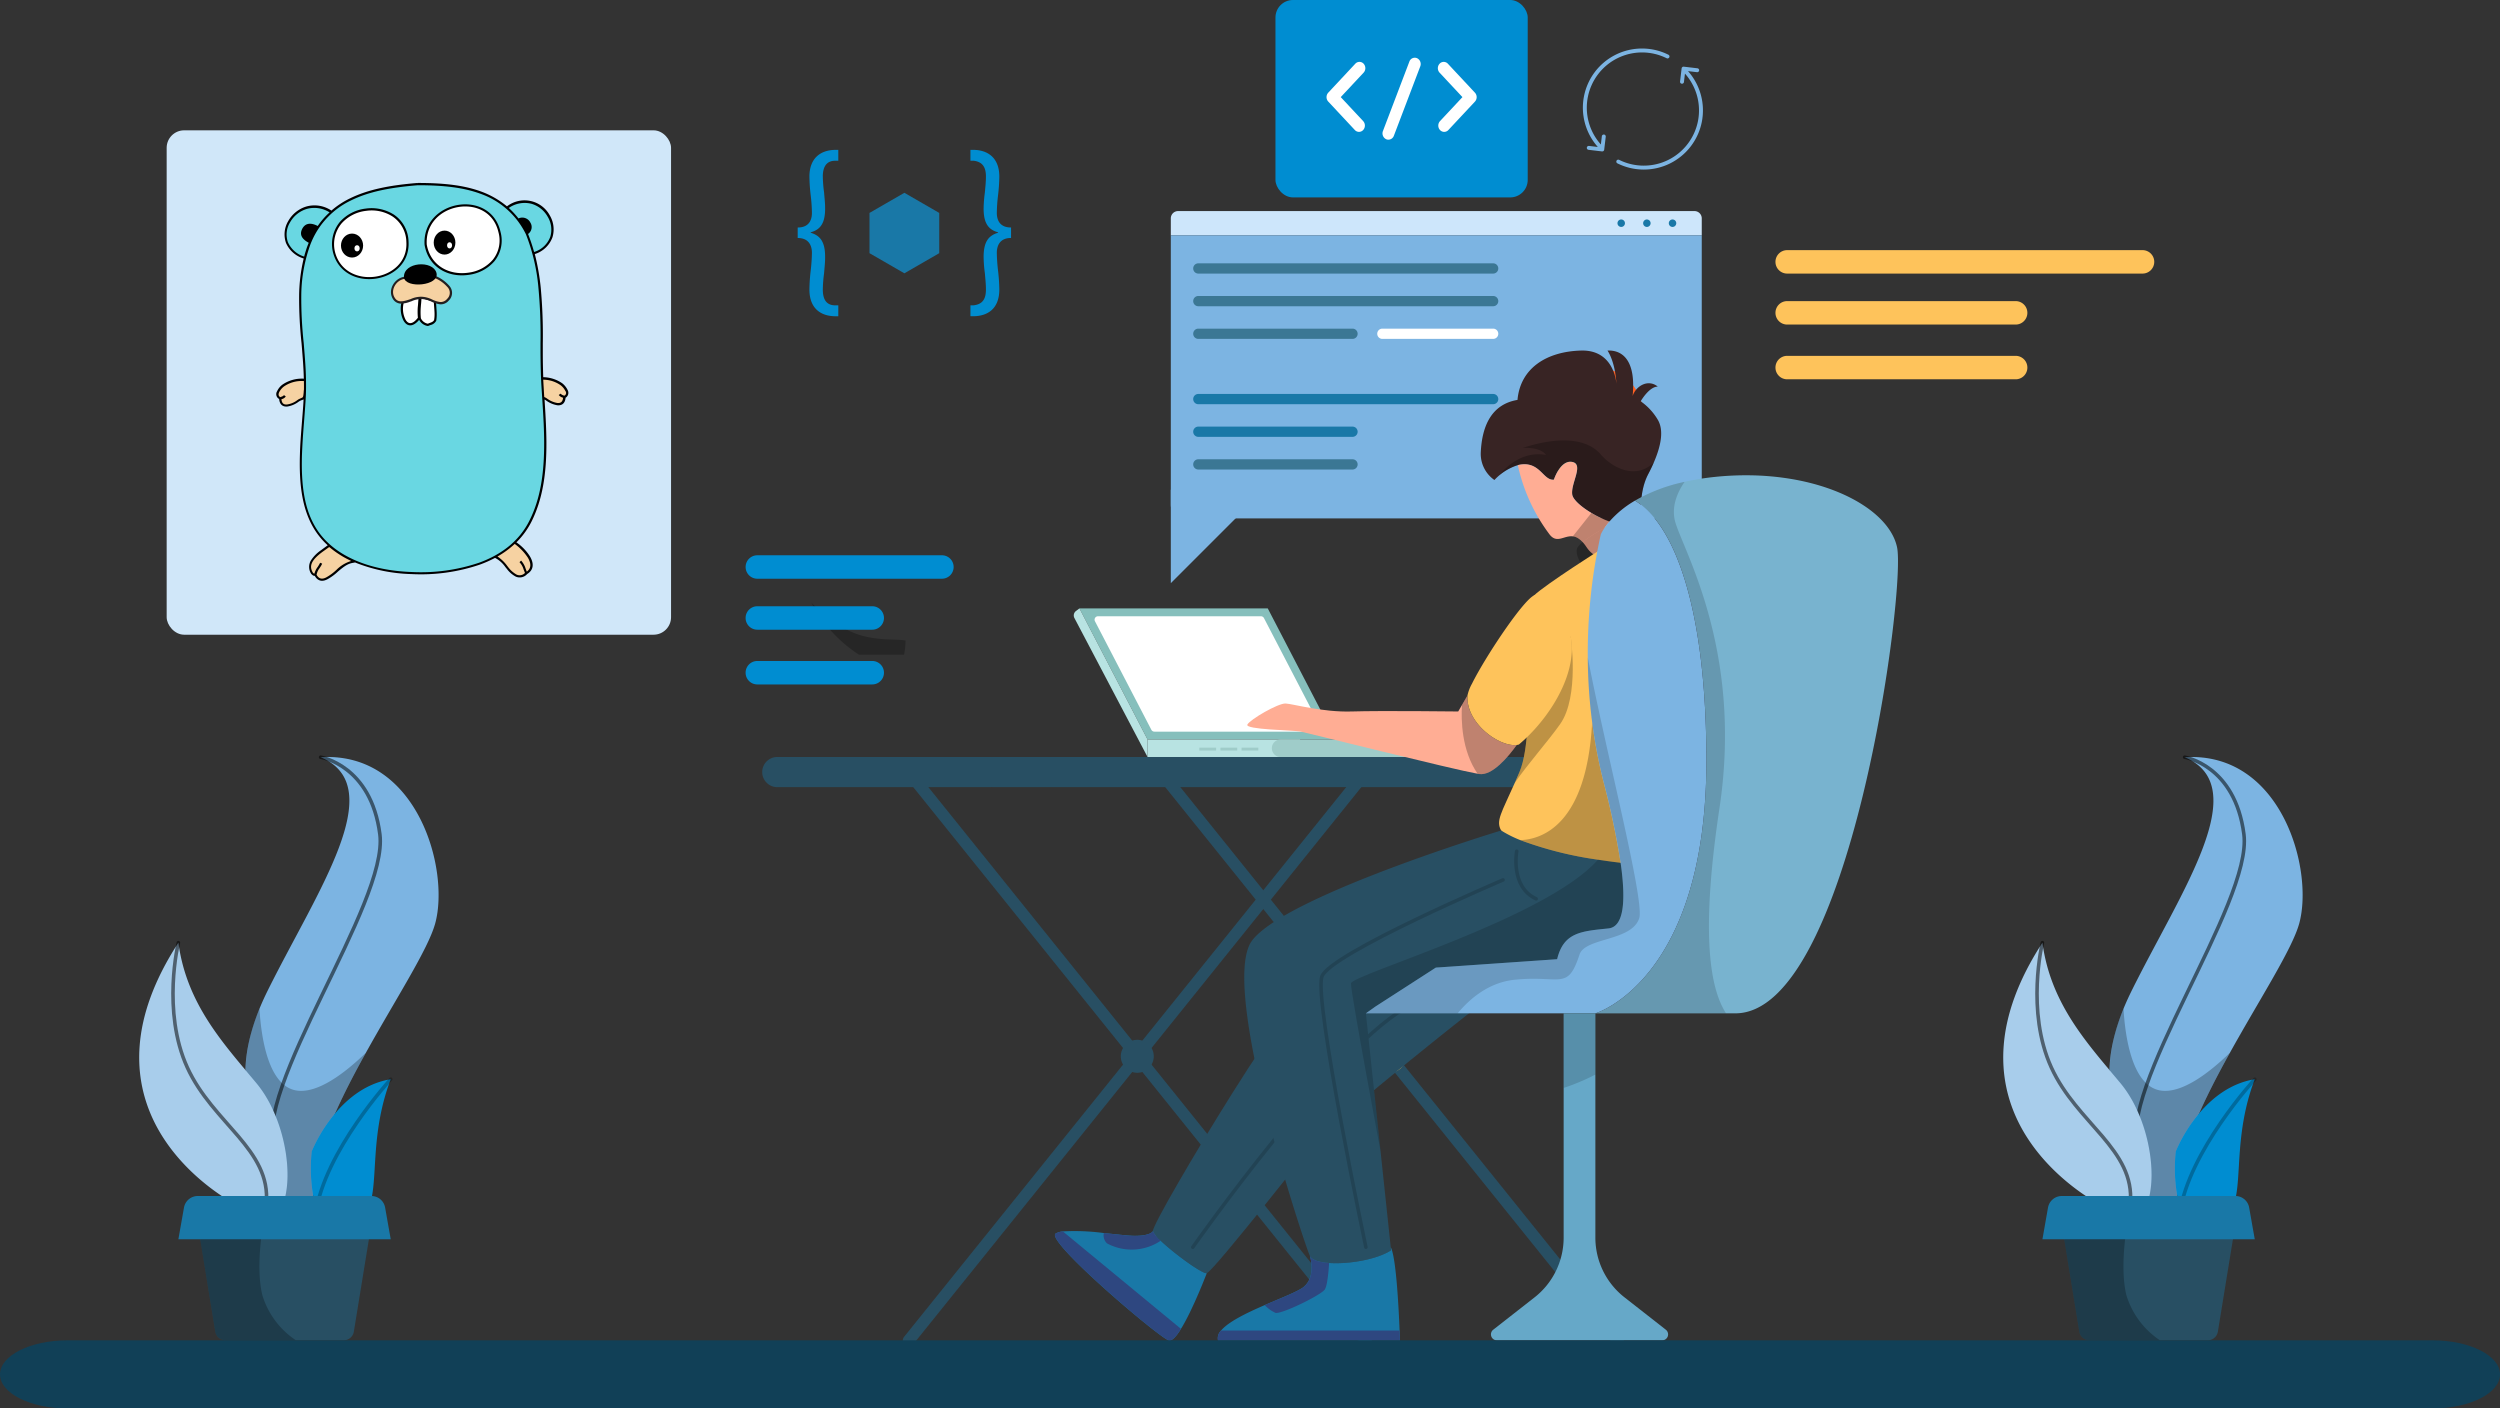 <svg xmlns="http://www.w3.org/2000/svg" width="570" height="321.126" viewBox="0 0 570 321.126">
  <rect x="0" y="0" width="570" height="321.126" fill="#333333" stroke="none"/>
  <g id="Golang_Development_section_1" transform="translate(-812 -955.286)">
    <g id="Group_250732" data-name="Group 250732" transform="translate(813.769 818.639)">
      <g id="Group_250706" data-name="Group 250706" transform="translate(172.016 309.241)">
        <g id="Group_250702" data-name="Group 250702" transform="translate(89.509 2.098)">
          <path id="Path_108786" data-name="Path 108786" d="M314.994,428.029a1.344,1.344,0,0,1-1.048-.5l-104.237-129.6a1.343,1.343,0,1,1,2.092-1.684l104.238,129.6a1.343,1.343,0,0,1-1.046,2.185Z" transform="translate(-209.413 -295.74)" fill="#284f63"/>
        </g>
        <g id="Group_250703" data-name="Group 250703" transform="translate(32.056 2.098)">
          <path id="Path_108787" data-name="Path 108787" d="M158.226,428.029a1.344,1.344,0,0,1-1.046-2.185l104.237-129.6a1.343,1.343,0,0,1,2.093,1.684l-104.237,129.6A1.344,1.344,0,0,1,158.226,428.029Z" transform="translate(-156.885 -295.74)" fill="#284f63"/>
        </g>
        <g id="Group_250704" data-name="Group 250704" transform="translate(32.056 2.098)">
          <path id="Path_108788" data-name="Path 108788" d="M262.465,428.029a1.344,1.344,0,0,1-1.048-.5L157.18,297.924a1.343,1.343,0,0,1,2.093-1.684l104.237,129.6a1.343,1.343,0,0,1-1.046,2.185Z" transform="translate(-156.885 -295.74)" fill="#284f63"/>
        </g>
        <path id="Path_108789" data-name="Path 108789" d="M179.445,300.7H131.018a3.442,3.442,0,0,1-3.441-3.441h0a3.441,3.441,0,0,1,3.441-3.44h48.427a3.441,3.441,0,0,1,3.441,3.44h0A3.442,3.442,0,0,1,179.445,300.7Z" transform="translate(-127.577 -293.822)" fill="#284f63"/>
        <path id="Path_108790" data-name="Path 108790" d="M314.552,300.7H176.139a3.441,3.441,0,0,1-3.44-3.441h0a3.44,3.44,0,0,1,3.44-3.44H314.552Z" transform="translate(-123.347 -293.822)" fill="#284f63"/>
        <g id="Group_250705" data-name="Group 250705" transform="translate(81.758 64.484)">
          <path id="Path_108791" data-name="Path 108791" d="M209.843,356.536a3.758,3.758,0,1,1-3.758-3.758A3.758,3.758,0,0,1,209.843,356.536Z" transform="translate(-202.327 -352.778)" fill="#284f63"/>
        </g>
        <path id="Path_108792" data-name="Path 108792" d="M262.372,356.536a3.758,3.758,0,1,1-3.758-3.758A3.758,3.758,0,0,1,262.372,356.536Z" transform="translate(-115.644 -288.294)" fill="#ffc947"/>
      </g>
      <g id="Group_250713" data-name="Group 250713" transform="translate(289.038 136.647)">
        <rect id="Rectangle_158244" data-name="Rectangle 158244" width="57.513" height="45.008" rx="3.988" fill="#008dd1"/>
        <g id="Group_250712" data-name="Group 250712" transform="translate(11.641 13.157)">
          <g id="Group_250710" data-name="Group 250710" transform="translate(0 0.954)">
            <g id="Group_250708" data-name="Group 250708">
              <path id="Path_108794" data-name="Path 108794" d="M252.616,164.882a1.3,1.3,0,0,1-.949-.421l-6.062-6.488a1.507,1.507,0,0,1,0-2.031l6.164-6.6a1.281,1.281,0,0,1,1.9,0,1.51,1.51,0,0,1,0,2.032l-5.215,5.579,5.112,5.472a1.508,1.508,0,0,1,0,2.032A1.3,1.3,0,0,1,252.616,164.882Z" transform="translate(-245.211 -148.924)" fill="#fff"/>
            </g>
            <g id="Group_250709" data-name="Group 250709" transform="translate(25.38)">
              <path id="Path_108795" data-name="Path 108795" d="M269.861,164.882a1.3,1.3,0,0,1-.949-.421,1.508,1.508,0,0,1,0-2.032l5.113-5.472-5.216-5.579a1.51,1.51,0,0,1,0-2.032,1.281,1.281,0,0,1,1.9,0l6.166,6.6a1.507,1.507,0,0,1,0,2.031l-6.063,6.488A1.3,1.3,0,0,1,269.861,164.882Z" transform="translate(-268.416 -148.924)" fill="#fff"/>
            </g>
          </g>
          <g id="Group_250711" data-name="Group 250711" transform="translate(12.764)">
            <path id="Path_108796" data-name="Path 108796" d="M258.223,166.745a1.263,1.263,0,0,1-.505-.106,1.474,1.474,0,0,1-.738-1.873L263,148.948a1.312,1.312,0,0,1,1.75-.789,1.474,1.474,0,0,1,.738,1.873l-6.018,15.818A1.346,1.346,0,0,1,258.223,166.745Z" transform="translate(-256.88 -148.052)" fill="#fff"/>
          </g>
        </g>
      </g>
      <g id="Group_250717" data-name="Group 250717" transform="translate(265.176 184.772)">
        <g id="Group_250716" data-name="Group 250716" transform="translate(0)">
          <path id="Rectangle_158245" data-name="Rectangle 158245" d="M1.66,0H119.395a1.66,1.66,0,0,1,1.66,1.66V5.531a0,0,0,0,1,0,0H0a0,0,0,0,1,0,0V1.66A1.66,1.66,0,0,1,1.66,0Z" fill="#cde6fb"/>
          <path id="Rectangle_158246" data-name="Rectangle 158246" d="M0,0H121.054a0,0,0,0,1,0,0V61.447a3.09,3.09,0,0,1-3.09,3.09H3.09A3.09,3.09,0,0,1,0,61.447V0A0,0,0,0,1,0,0Z" transform="translate(0 5.531)" fill="#7cb4e2"/>
          <g id="Group_250715" data-name="Group 250715" transform="translate(101.841 1.915)">
            <g id="Group_250714" data-name="Group 250714">
              <path id="Path_108797" data-name="Path 108797" d="M318.262,182.624a.851.851,0,1,1-.851-.851A.85.85,0,0,1,318.262,182.624Z" transform="translate(-304.86 -181.773)" fill="#1978a7"/>
              <path id="Path_108798" data-name="Path 108798" d="M312.914,182.624a.851.851,0,1,1-.851-.851A.85.85,0,0,1,312.914,182.624Z" transform="translate(-305.362 -181.773)" fill="#1978a7"/>
              <path id="Path_108799" data-name="Path 108799" d="M307.565,182.624a.851.851,0,1,1-.851-.851A.85.85,0,0,1,307.565,182.624Z" transform="translate(-305.863 -181.773)" fill="#1978a7"/>
            </g>
          </g>
          <path id="Path_108800" data-name="Path 108800" d="M285.811,193.254H218.589a1.169,1.169,0,0,1-1.17-1.169h0a1.17,1.17,0,0,1,1.17-1.17h67.221a1.17,1.17,0,0,1,1.169,1.17h0A1.169,1.169,0,0,1,285.811,193.254Z" transform="translate(-212.314 -179.001)" fill="#3b7794"/>
          <path id="Path_108801" data-name="Path 108801" d="M285.811,200.062H218.589a1.17,1.17,0,0,1-1.17-1.17h0a1.17,1.17,0,0,1,1.17-1.17h67.221a1.17,1.17,0,0,1,1.169,1.17h0A1.17,1.17,0,0,1,285.811,200.062Z" transform="translate(-212.314 -178.363)" fill="#3b7794"/>
          <path id="Path_108802" data-name="Path 108802" d="M253.742,206.869H218.589a1.17,1.17,0,0,1-1.17-1.17h0a1.17,1.17,0,0,1,1.17-1.17h35.152a1.17,1.17,0,0,1,1.17,1.17h0A1.17,1.17,0,0,1,253.742,206.869Z" transform="translate(-212.314 -177.725)" fill="#3b7794"/>
          <path id="Path_108803" data-name="Path 108803" d="M285.811,220.483H218.589a1.17,1.17,0,0,1-1.17-1.17h0a1.17,1.17,0,0,1,1.17-1.169h67.221a1.17,1.17,0,0,1,1.169,1.169h0A1.17,1.17,0,0,1,285.811,220.483Z" transform="translate(-212.314 -176.448)" fill="#1978a7"/>
          <path id="Path_108804" data-name="Path 108804" d="M253.742,227.29H218.589a1.17,1.17,0,0,1-1.17-1.17h0a1.17,1.17,0,0,1,1.17-1.169h35.152a1.17,1.17,0,0,1,1.17,1.169h0A1.17,1.17,0,0,1,253.742,227.29Z" transform="translate(-212.314 -175.81)" fill="#1978a7"/>
          <path id="Path_108805" data-name="Path 108805" d="M253.742,234.1H218.589a1.17,1.17,0,0,1-1.17-1.169h0a1.17,1.17,0,0,1,1.17-1.17h35.152a1.17,1.17,0,0,1,1.17,1.17h0A1.17,1.17,0,0,1,253.742,234.1Z" transform="translate(-212.314 -175.172)" fill="#3b7794"/>
          <path id="Path_108806" data-name="Path 108806" d="M282.214,206.869H256.952a1.17,1.17,0,0,1-1.17-1.17h0a1.17,1.17,0,0,1,1.17-1.17h25.261a1.17,1.17,0,0,1,1.169,1.17h0A1.17,1.17,0,0,1,282.214,206.869Z" transform="translate(-208.717 -177.725)" fill="#fff"/>
          <circle id="Ellipse_4009" data-name="Ellipse 4009" cx="10.533" cy="10.533" r="10.533" transform="translate(84.426 54.033) rotate(-76.661)" fill="#ff6224"/>
          <path id="Path_108808" data-name="Path 108808" d="M301.3,229.5a5.963,5.963,0,1,1-5.962-5.963A5.962,5.962,0,0,1,301.3,229.5Z" transform="translate(-205.568 -175.943)" fill="#20c3c5"/>
        </g>
        <path id="Path_108809" data-name="Path 108809" d="M212.751,238.114v21.3l19.572-19.572" transform="translate(-212.751 -174.576)" fill="#7cb4e2"/>
      </g>
      <g id="Group_250718" data-name="Group 250718" transform="translate(243.052 275.363)">
        <path id="Path_108810" data-name="Path 108810" d="M193.7,262.848h42.943l15.529,29.888H209.233Z" transform="translate(-192.414 -262.848)" fill="#86bfbc"/>
        <path id="Path_108811" data-name="Path 108811" d="M209.806,290.372l-12.858-24.748a.78.78,0,0,1,.692-1.139H234.79a.779.779,0,0,1,.691.42l12.858,24.748a.779.779,0,0,1-.691,1.139H210.5A.781.781,0,0,1,209.806,290.372Z" transform="translate(-192.118 -262.695)" fill="#fff"/>
        <rect id="Rectangle_158247" data-name="Rectangle 158247" width="34.78" height="3.99" transform="translate(16.819 29.888)" fill="#b8e3e2"/>
        <path id="Path_108812" data-name="Path 108812" d="M270.133,290.174H235.812a2,2,0,0,0-2,1.995h0a2,2,0,0,0,2,2h34.321a2,2,0,0,0,2-2h0A2,2,0,0,0,270.133,290.174Z" transform="translate(-188.653 -260.286)" fill="#9fccc9"/>
        <path id="Path_108813" data-name="Path 108813" d="M209.344,292.736l-15.529-29.888-.779.584a1.279,1.279,0,0,0-.364,1.619l16.672,31.675Z" transform="translate(-192.524 -262.848)" fill="#b8e3e2"/>
        <rect id="Rectangle_158248" data-name="Rectangle 158248" width="3.829" height="0.664" transform="translate(28.625 31.75)" fill="#9fccc9"/>
        <rect id="Rectangle_158249" data-name="Rectangle 158249" width="3.829" height="0.664" transform="translate(33.438 31.75)" fill="#9fccc9"/>
        <rect id="Rectangle_158250" data-name="Rectangle 158250" width="3.829" height="0.664" transform="translate(38.251 31.75)" fill="#9fccc9"/>
      </g>
      <g id="Group_250719" data-name="Group 250719" transform="translate(238.755 216.562)">
        <path id="Path_108814" data-name="Path 108814" d="M286.09,344.712s-35.62,27.733-41.27,34.779c-2.131,2.668-5.846,7.34-9.7,12.13-6.321,7.87-13.026,16.07-13.822,16.266-1.272.322-11.96-7.815-12.283-9.57-.2-1.092,9.534-17.8,17.958-31.225,5.13-8.165,9.766-15.13,11.4-16.634,4.306-3.992,30.8-18.029,30.8-18.029Z" transform="translate(-186.68 -197.523)" fill="#284f63"/>
        <path id="Path_108815" data-name="Path 108815" d="M217.334,400.753s33.278-47.367,49.984-55.344" transform="translate(-185.901 -196.306)" fill="none" stroke="#000" stroke-linecap="round" stroke-miterlimit="10" stroke-width="0.818" opacity="0.15" style="mix-blend-mode: overlay;isolation: isolate"/>
        <path id="Path_108816" data-name="Path 108816" d="M316.807,234.651c-.376.86-.8,1.755-1.288,2.668-2.605,4.978-.68,9.964-3.653,11.235a3.36,3.36,0,0,1-.6.188c-3.831.851-12.658-4.253-13.043-6.8s2.721-6.92,0-7.448-4.19,4.047-4.19,4.047c-2.238.232-3.035-3.519-6.7-3.519a6.15,6.15,0,0,0-1.523.2,12.419,12.419,0,0,0-5.335,3.393,7.282,7.282,0,0,1-3.115-6.141c.259-6.454,2.64-11.163,8.379-12.121.635-7.179,6.544-11.011,14.44-11.253,6.92-.215,7.958,6.007,8.12,7.556-.063-1.155-.385-4.95-2.032-7.556,3.464-.152,6.517,2.319,5.72,10.375.8-2.4,3.59-3.912,5.738-2.158-1.987,0-3.9,3.349-3.9,3.349a13.5,13.5,0,0,1,3.931,4.261C319.072,227.2,318.571,230.578,316.807,234.651Z" transform="translate(-180.274 -209.087)" fill="#382424"/>
        <path id="Path_108817" data-name="Path 108817" d="M311.141,246.38l-.09,1.182-.3,4.189s-6.373,5.452-9.99,0a.858.858,0,0,0-.081-.107c-1.119-1.665-2.131-2.247-3.053-2.355-2-.242-3.607,1.711-5.273-.4a40.6,40.6,0,0,1-7.269-15.845,6.15,6.15,0,0,1,1.523-.2c3.67,0,4.467,3.751,6.7,3.519,0,0,1.468-4.575,4.19-4.047s-.385,4.9,0,7.448c.17,1.136,2.022,2.784,4.368,4.18,2.73,1.638,6.132,2.937,8.29,2.686.135-.019.259-.036.385-.063A3.36,3.36,0,0,0,311.141,246.38Z" transform="translate(-179.549 -206.913)" fill="#ffad94"/>
        <path id="Path_108818" data-name="Path 108818" d="M310.984,253.044c-2.874,1.961-8.138,2.283-8.138,2.283l-4.306-.635s-1.8-2.614-.958-4.073a5.041,5.041,0,0,1,1.138-1.145,30.787,30.787,0,0,1,4.942-3.17,15.833,15.833,0,0,1,5.514-1.934C312.792,244.164,313.857,251.075,310.984,253.044Z" transform="translate(-178.398 -205.779)" opacity="0.25" style="mix-blend-mode: overlay;isolation: isolate"/>
        <path id="Path_108819" data-name="Path 108819" d="M311.65,322.334c-6.409,1.236-19.972-2.542-26.462-5.46-1.916-.86-3.223-1.647-3.536-2.2-1.245-2.193.009-3.876,3.1-10.84.349-.789.716-1.638,1.11-2.56,2.095-4.933,2.1-15.452,2.095-24.52-.027-7.762-.062-14.458,1.173-15.648,2.676-2.579,16.033-11.021,16.033-11.021l2.659,13.858s1.5,7.036,3.089,16.221C313.826,297.072,317.03,321.3,311.65,322.334Z" transform="translate(-179.915 -205.243)" fill="#fec35b"/>
        <path id="Path_108820" data-name="Path 108820" d="M321.1,322.967c0,.635-6.382,15.523-11.736,17.653s-37.616-.214-37.616-.214l-15.954,10.429,3.339,31.423,2.327,21.9.072.707c-4.879,3.187-17.171,4.047-18.5,1.3a.027.027,0,0,1-.009-.018c-1.281-2.766-20.849-61.69-13.186-71.9s56.792-25.1,56.792-25.1a27.119,27.119,0,0,0,4.386,2.2A83.731,83.731,0,0,0,308.7,315.8c2.032.314,3.814.546,5.175.708,1.719.206,2.757.285,2.757.285S321.1,322.322,321.1,322.967Z" transform="translate(-184.894 -199.707)" fill="#284f63"/>
        <path id="Path_108821" data-name="Path 108821" d="M264.073,417.243H222.588a2.439,2.439,0,0,1,.7-2.229c1.682-2.023,5.9-4.056,9.963-5.81,3.859-1.665,7.566-3.1,8.809-4.082,2.928-2.319,1.576-6.831,1.5-7.108.447.922,2.139,1.442,4.377,1.594,4.4.313,10.886-.779,14.118-2.892l-.072-.707c1.236,2.363,1.818,14.046,2.015,19.005C264.045,416.383,264.073,417.243,264.073,417.243Z" transform="translate(-185.414 -191.562)" fill="#1978a7"/>
        <path id="Path_108822" data-name="Path 108822" d="M247.011,399.436c-.125,1.979-.411,5.183-.984,6.043-.85,1.28-10,5.747-11.271,5.317a7.583,7.583,0,0,1-2.426-1.763c3.859-1.665,7.566-3.1,8.809-4.082,2.928-2.319,1.576-6.831,1.5-7.108C243.082,398.764,244.774,399.284,247.011,399.436Z" transform="translate(-184.495 -191.39)" fill="#2e4780"/>
        <path id="Path_108823" data-name="Path 108823" d="M264.073,415.614H222.588a2.439,2.439,0,0,1,.7-2.229h40.705C264.045,414.754,264.073,415.614,264.073,415.614Z" transform="translate(-185.414 -189.933)" fill="#2e4780"/>
        <path id="Path_108824" data-name="Path 108824" d="M223.218,402.244s-3.151,8.307-5.882,12.7c-1.083,1.754-2.112,2.892-2.837,2.614-2.552-.958-28.19-22.757-25.738-24.35a4.121,4.121,0,0,1,1.647-.483,49.407,49.407,0,0,1,9.346.376c2.937.3,5.667.635,7.091.635,3.616,0,4.091-1.065,4.091-1.065a6.543,6.543,0,0,0,1.773,2.184C215.877,397.866,222.251,402.486,223.218,402.244Z" transform="translate(-188.595 -191.88)" fill="#1978a7"/>
        <path id="Path_108825" data-name="Path 108825" d="M211.755,394.853a11.869,11.869,0,0,1-12.221.609,2.462,2.462,0,0,1-.734-2.364c2.937.3,5.667.635,7.091.635,3.616,0,4.091-1.065,4.091-1.065A6.543,6.543,0,0,0,211.755,394.853Z" transform="translate(-187.642 -191.875)" fill="#2e4780"/>
        <path id="Path_108826" data-name="Path 108826" d="M217.336,414.938c-1.083,1.754-2.112,2.892-2.837,2.614-2.552-.958-28.19-22.757-25.738-24.35a4.121,4.121,0,0,1,1.647-.483Z" transform="translate(-188.595 -191.87)" fill="#2e4780"/>
        <path id="Path_108827" data-name="Path 108827" d="M290.126,292.283c-2,2.793-5.595,7.055-8.549,6.625-.107-.017-.224-.036-.367-.062-5.639-.994-38.808-9.311-40.374-9.624-1.594-.314-12.756-.421-12.121-1.594s7.019-4.888,8.719-4.8,8.406,2.032,15.1,1.818,24.252,0,24.252,0l.851-1.469,1.252-2.167C278.542,287.512,286.376,292.811,290.126,292.283Z" transform="translate(-184.836 -202.344)" fill="#ffad94"/>
        <path id="Path_108828" data-name="Path 108828" d="M284.875,313.464s-1.528,8.137,4.428,10.849" transform="translate(-179.585 -199.301)" fill="none" stroke="#000" stroke-linecap="round" stroke-miterlimit="10" stroke-width="0.818" opacity="0.15" style="mix-blend-mode: overlay;isolation: isolate"/>
        <path id="Path_108829" data-name="Path 108829" d="M285.559,319.445s-39.4,16.8-41.292,22.016,10.023,61.726,10.023,61.726" transform="translate(-183.394 -198.74)" fill="none" stroke="#000" stroke-linecap="round" stroke-miterlimit="10" stroke-width="0.818" opacity="0.15" style="mix-blend-mode: overlay;isolation: isolate"/>
        <path id="Path_108830" data-name="Path 108830" d="M319.012,322.395c0,.635-6.382,15.523-11.736,17.653s-37.616-.214-37.616-.214l-15.954,10.429,3.339,31.423S250.3,345.8,250.3,343.45c0-2,44.564-14.815,56.309-28.217,4.6.725,7.932.993,7.932.993S319.012,321.751,319.012,322.395Z" transform="translate(-182.809 -199.135)" opacity="0.15" style="mix-blend-mode: overlay;isolation: isolate"/>
        <path id="Path_108831" data-name="Path 108831" d="M294.8,288.677c-2.766,3.921-7.224,8.9-10.358,13.411.349-.789.716-1.638,1.11-2.56,2.095-4.933,2.1-15.452,2.095-24.52l9.552-6.321S299.268,282.347,294.8,288.677Z" transform="translate(-179.609 -203.499)" opacity="0.25" style="mix-blend-mode: overlay;isolation: isolate"/>
        <path id="Path_108832" data-name="Path 108832" d="M287.57,293.039c-.411.376-.832.753-1.253,1.1a2.065,2.065,0,0,1-.492.107c-3.75.528-11.584-4.771-11.235-11.271a9.471,9.471,0,0,1,1.039-2.712c3.2-6.463,12.846-20.849,14.619-20.186,0,0,6.194.958,7.877,9.417C299.7,277.436,294.015,287.069,287.57,293.039Z" transform="translate(-180.534 -204.308)" fill="#fec35b"/>
        <path id="Path_108833" data-name="Path 108833" d="M308.476,318.632c-1.361-.162-3.142-.394-5.175-.708a83.731,83.731,0,0,1-17.681-4.467c4.817-.171,15.121-3.339,16.365-26.928a115.9,115.9,0,0,0,2.6,13.67A186.292,186.292,0,0,1,308.476,318.632Z" transform="translate(-179.498 -201.826)" opacity="0.25" style="mix-blend-mode: overlay;isolation: isolate"/>
        <path id="Path_108834" data-name="Path 108834" d="M304.91,244.906a16.378,16.378,0,0,0-1.173,1.53,30.787,30.787,0,0,0-4.942,3.17,3.579,3.579,0,0,0-2.248-1.317l4.244-5.344A23.13,23.13,0,0,0,304.91,244.906Z" transform="translate(-178.474 -205.913)" opacity="0.25" style="mix-blend-mode: overlay;isolation: isolate"/>
        <path id="Path_108835" data-name="Path 108835" d="M285.936,292.283c-2,2.793-5.595,7.055-8.549,6.625-.107-.017-.224-.036-.367-.062-3.652-5.282-3.787-12.2-3.571-15.667l1.252-2.167C274.352,287.512,282.185,292.811,285.936,292.283Z" transform="translate(-180.645 -202.344)" opacity="0.25" style="mix-blend-mode: overlay;isolation: isolate"/>
        <path id="Path_108836" data-name="Path 108836" d="M316.443,232.894c-.376.86-.8,1.755-1.288,2.668a18.033,18.033,0,0,0-1.675,6.894,13.176,13.176,0,0,0-1.307-.9,23.206,23.206,0,0,0-5.828,4.763l-.009.009c-3.9-1.4-8.21-4.387-8.478-6.15-.385-2.552,2.721-6.92,0-7.448s-4.19,4.047-4.19,4.047c-2.238.232-3.035-3.519-6.7-3.519a6.15,6.15,0,0,0-1.523.2,10.885,10.885,0,0,0-4.208,2.319s4.137-5.81,10.627-4.638c0,0-.949-1.808-5.318-1.594,9.149-2.98,15-1.808,17.815,1.486C306.658,233.727,312.057,237.057,316.443,232.894Z" transform="translate(-179.91 -207.329)" opacity="0.25" style="mix-blend-mode: overlay;isolation: isolate"/>
      </g>
      <g id="Group_250720" data-name="Group 250720" transform="translate(309.651 245.01)">
        <path id="Path_108837" data-name="Path 108837" d="M333.169,357.776H301.254s25.317-7.448,25.317-57.652c0-.644,0-1.28-.009-1.915-.26-33.553-7.431-52.057-16.266-57.33a38.394,38.394,0,0,1,11.306-4.288,59.331,59.331,0,0,1,7.046-1.137c21.852-2.229,39.309,6.338,41.386,16.033S359.327,357.776,333.169,357.776Z" transform="translate(-248.929 -235.097)" fill="#78b3cf"/>
        <path id="Path_108838" data-name="Path 108838" d="M331.056,299.629c0,50.2-25.317,57.652-25.317,57.652H253.414l2.175-1.549,13.778-8.88,27.652-1.916c1.486-6.168,5.533-6.373,11.7-7.019,3.59-.366,3.939-6.427,2.847-14.44a183.317,183.317,0,0,0-3.966-18.952,115.9,115.9,0,0,1-2.6-13.67,119.556,119.556,0,0,1-.993-14.744,124.63,124.63,0,0,1,2.569-26.158c.125-.635.259-1.245.394-1.827,0-.017.009-.045.009-.062a12.876,12.876,0,0,1,1.961-2.909l.009-.009a23.206,23.206,0,0,1,5.828-4.763,13.176,13.176,0,0,1,1.307.9c8.227,6.266,14.709,24.556,14.959,56.435C331.056,298.349,331.056,298.984,331.056,299.629Z" transform="translate(-253.414 -234.601)" fill="#7cb4e2"/>
        <path id="Path_108839" data-name="Path 108839" d="M318.515,421.814H280.843a1.356,1.356,0,0,1-.832-2.426l9.426-7.376a17.3,17.3,0,0,0,6.625-13.607V347.26h7.233V398.4a17.281,17.281,0,0,0,6.634,13.607l9.418,7.376A1.356,1.356,0,0,1,318.515,421.814Z" transform="translate(-250.97 -224.581)" fill="#66a8c8"/>
        <path id="Path_108841" data-name="Path 108841" d="M301.874,347.26v13.965a50.82,50.82,0,0,1-7.233,3.044V347.26Z" transform="translate(-249.549 -224.581)" opacity="0.15" style="mix-blend-mode: overlay;isolation: isolate"/>
        <path id="Path_108842" data-name="Path 108842" d="M315.74,332.518c-1.7,5.318-12.327,4.365-13.616,8.3-2.737,8.346-4.253,4.674-14.771,5.739-6.016.608-10.384,4.467-13.017,7.663H253.414l2.175-1.549,13.778-8.88,27.652-1.916c1.486-6.168,5.533-6.373,11.7-7.019,3.59-.366,3.939-6.427,2.847-14.44a183.317,183.317,0,0,0-3.966-18.952,115.9,115.9,0,0,1-2.6-13.67,119.556,119.556,0,0,1-.993-14.744C308.1,294.373,317,328.579,315.74,332.518Z" transform="translate(-253.414 -231.539)" opacity="0.15" style="mix-blend-mode: overlay;isolation: isolate"/>
        <path id="Path_108843" data-name="Path 108843" d="M326.571,300c0-.644,0-1.28-.009-1.915-.26-33.553-7.431-52.057-16.266-57.33a38.394,38.394,0,0,1,11.306-4.288c-1.459,2.1-2.98,5.263-2.264,8.638,1.28,5.971,15.747,28.942,10.215,65.745-3.993,26.552-2.668,40.365,1.5,46.8h-29.8S326.571,350.2,326.571,300Z" transform="translate(-248.929 -234.969)" opacity="0.15" style="mix-blend-mode: overlay;isolation: isolate"/>
      </g>
      <path id="Path_108844" data-name="Path 108844" d="M159.3,270.29a16.435,16.435,0,0,1-.34,3.24H148.691A32.051,32.051,0,0,1,137.8,261.606c2.749,2.99,7.44,6.634,12.219,7.744C154.187,270.317,157.294,269.905,159.3,270.29Z" transform="translate(45.397 12.399)" opacity="0.25" style="mix-blend-mode: overlay;isolation: isolate"/>
      <g id="Group_250721" data-name="Group 250721" transform="translate(29.97 309.242)">
        <path id="Path_108845" data-name="Path 108845" d="M194.508,245.649c-1.616,5.876-9.035,17.275-15.808,29.481-7.4,13.319-14.026,27.587-11.436,36.646a20.151,20.151,0,0,1,.936,5.143c.025,3.943-2.97,2.717-5.99.48a54.971,54.971,0,0,1-6.2-5.623l.228-17.565s-9.958-9.149-1.783-29.164q.778-1.9,1.783-3.943c11.258-22.746,28.141-46.617,12.155-53.378C190.464,206.375,197.895,233.354,194.508,245.649Z" transform="translate(-127.028 -207.677)" fill="#7cb4e2"/>
        <path id="Path_108846" data-name="Path 108846" d="M166.275,207.71s11.487,1.8,13.512,17.567-29.276,58.12-24.1,72.525" transform="translate(-124.915 -207.66)" fill="none" stroke="#000" stroke-linecap="round" stroke-miterlimit="10" stroke-width="0.818" opacity="0.53" style="mix-blend-mode: overlay;isolation: isolate"/>
        <path id="Path_108847" data-name="Path 108847" d="M179.116,255.263c-6.748,17.792,0,31.289-10.134,33.21-4.638.885-6.685-2.554-7.531-6.546a36.108,36.108,0,0,1-.341-10.222,34.457,34.457,0,0,1,5.333-8.669C169.387,259.56,173.569,256.172,179.116,255.263Z" transform="translate(-121.771 -181.795)" fill="#008dd1"/>
        <path id="Path_108848" data-name="Path 108848" d="M169.369,288.284c-.039,4.144-.973,7.658-2.893,9.5a6.391,6.391,0,0,1-.557.493c-4.789,3.878-7.846-3.222-7.846-3.222s-12.737-6.281-19.057-19.032c-4.84-9.793-5.913-23.415,5.472-40.929,1.669,12.472,8.5,20.963,15.279,29.026v.012c.846,1.011,1.68,2,2.513,3C166.969,272.752,169.433,281.4,169.369,288.284Z" transform="translate(-135.553 -192.764)" fill="#a8cdeb"/>
        <path id="Path_108849" data-name="Path 108849" d="M141.77,235.1s-3.827,15.6,2.027,28.433,19.143,18.692,18.017,31.077" transform="translate(-132.84 -192.763)" fill="none" stroke="#000" stroke-linecap="round" stroke-miterlimit="10" stroke-width="0.818" opacity="0.53" style="mix-blend-mode: overlay;isolation: isolate"/>
        <path id="Path_108850" data-name="Path 108850" d="M178.729,255.263s-15.089,16.44-17.116,30.628" transform="translate(-121.378 -181.795)" fill="none" stroke="#000" stroke-linecap="round" stroke-miterlimit="10" stroke-width="0.818" opacity="0.25" style="mix-blend-mode: overlay;isolation: isolate"/>
        <path id="Path_108851" data-name="Path 108851" d="M184.228,276.374l-4.321,26.535a2.369,2.369,0,0,1-2.325,1.922H150.652a2.37,2.37,0,0,1-2.325-1.922l-3.512-21.545-.809-4.99a2.364,2.364,0,0,1,2.325-2.793H181.9A2.364,2.364,0,0,1,184.228,276.374Z" transform="translate(-130.977 -171.832)" fill="#284f63"/>
        <path id="Path_108852" data-name="Path 108852" d="M189.751,282.366H141.34l1.277-7.229a3.2,3.2,0,0,1,3.134-2.629h39.6a3.183,3.183,0,0,1,3.12,2.629Z" transform="translate(-132.405 -172.415)" fill="#1978a7"/>
        <path id="Path_108853" data-name="Path 108853" d="M166.362,277.375a36.111,36.111,0,0,0,.329,10.184h-6.332a23.2,23.2,0,0,0,.48-4.573c.063-6.887-2.4-15.532-7.09-21.155-.834-1-1.667-1.984-2.513-3v-.012a39.891,39.891,0,0,1,3.208-13.988c.367,6.381,1.935,17.476,8.3,18.652,4.84.883,11.145-3.918,15.947-8.569-2.54,4.562-4.979,9.237-7,13.787A34.458,34.458,0,0,0,166.362,277.375Z" transform="translate(-127.023 -187.466)" opacity="0.25" style="mix-blend-mode: overlay;isolation: isolate"/>
        <path id="Path_108854" data-name="Path 108854" d="M166.4,301.942H150.331a2.37,2.37,0,0,1-2.325-1.922l-3.449-21.127h13.887c-.341,2.957-.758,8.479.29,12.762A18.966,18.966,0,0,0,166.4,301.942Z" transform="translate(-130.655 -168.942)" opacity="0.25" style="mix-blend-mode: overlay;isolation: isolate"/>
      </g>
      <g id="Group_250743" data-name="Group 250743" transform="translate(454.97 309.242)">
        <path id="Path_108845-2" data-name="Path 108845" d="M194.508,245.649c-1.616,5.876-9.035,17.275-15.808,29.481-7.4,13.319-14.026,27.587-11.436,36.646a20.151,20.151,0,0,1,.936,5.143c.025,3.943-2.97,2.717-5.99.48a54.971,54.971,0,0,1-6.2-5.623l.228-17.565s-9.958-9.149-1.783-29.164q.778-1.9,1.783-3.943c11.258-22.746,28.141-46.617,12.155-53.378C190.464,206.375,197.895,233.354,194.508,245.649Z" transform="translate(-127.028 -207.677)" fill="#7cb4e2"/>
        <path id="Path_108846-2" data-name="Path 108846" d="M166.275,207.71s11.487,1.8,13.512,17.567-29.276,58.12-24.1,72.525" transform="translate(-124.915 -207.66)" fill="none" stroke="#000" stroke-linecap="round" stroke-miterlimit="10" stroke-width="0.818" opacity="0.53" style="mix-blend-mode: overlay;isolation: isolate"/>
        <path id="Path_108847-2" data-name="Path 108847" d="M179.116,255.263c-6.748,17.792,0,31.289-10.134,33.21-4.638.885-6.685-2.554-7.531-6.546a36.108,36.108,0,0,1-.341-10.222,34.457,34.457,0,0,1,5.333-8.669C169.387,259.56,173.569,256.172,179.116,255.263Z" transform="translate(-121.771 -181.795)" fill="#008dd1"/>
        <path id="Path_108848-2" data-name="Path 108848" d="M169.369,288.284c-.039,4.144-.973,7.658-2.893,9.5a6.391,6.391,0,0,1-.557.493c-4.789,3.878-7.846-3.222-7.846-3.222s-12.737-6.281-19.057-19.032c-4.84-9.793-5.913-23.415,5.472-40.929,1.669,12.472,8.5,20.963,15.279,29.026v.012c.846,1.011,1.68,2,2.513,3C166.969,272.752,169.433,281.4,169.369,288.284Z" transform="translate(-135.553 -192.764)" fill="#a8cdeb"/>
        <path id="Path_108849-2" data-name="Path 108849" d="M141.77,235.1s-3.827,15.6,2.027,28.433,19.143,18.692,18.017,31.077" transform="translate(-132.84 -192.763)" fill="none" stroke="#000" stroke-linecap="round" stroke-miterlimit="10" stroke-width="0.818" opacity="0.53" style="mix-blend-mode: overlay;isolation: isolate"/>
        <path id="Path_108850-2" data-name="Path 108850" d="M178.729,255.263s-15.089,16.44-17.116,30.628" transform="translate(-121.378 -181.795)" fill="none" stroke="#000" stroke-linecap="round" stroke-miterlimit="10" stroke-width="0.818" opacity="0.25" style="mix-blend-mode: overlay;isolation: isolate"/>
        <path id="Path_108851-2" data-name="Path 108851" d="M184.228,276.374l-4.321,26.535a2.369,2.369,0,0,1-2.325,1.922H150.652a2.37,2.37,0,0,1-2.325-1.922l-3.512-21.545-.809-4.99a2.364,2.364,0,0,1,2.325-2.793H181.9A2.364,2.364,0,0,1,184.228,276.374Z" transform="translate(-130.977 -171.832)" fill="#284f63"/>
        <path id="Path_108852-2" data-name="Path 108852" d="M189.751,282.366H141.34l1.277-7.229a3.2,3.2,0,0,1,3.134-2.629h39.6a3.183,3.183,0,0,1,3.12,2.629Z" transform="translate(-132.405 -172.415)" fill="#1978a7"/>
        <path id="Path_108853-2" data-name="Path 108853" d="M166.362,277.375a36.111,36.111,0,0,0,.329,10.184h-6.332a23.2,23.2,0,0,0,.48-4.573c.063-6.887-2.4-15.532-7.09-21.155-.834-1-1.667-1.984-2.513-3v-.012a39.891,39.891,0,0,1,3.208-13.988c.367,6.381,1.935,17.476,8.3,18.652,4.84.883,11.145-3.918,15.947-8.569-2.54,4.562-4.979,9.237-7,13.787A34.458,34.458,0,0,0,166.362,277.375Z" transform="translate(-127.023 -187.466)" opacity="0.25" style="mix-blend-mode: overlay;isolation: isolate"/>
        <path id="Path_108854-2" data-name="Path 108854" d="M166.4,301.942H150.331a2.37,2.37,0,0,1-2.325-1.922l-3.449-21.127h13.887c-.341,2.957-.758,8.479.29,12.762A18.966,18.966,0,0,0,166.4,301.942Z" transform="translate(-130.655 -168.942)" opacity="0.25" style="mix-blend-mode: overlay;isolation: isolate"/>
      </g>
      <g id="Group_250726" data-name="Group 250726" transform="translate(180.106 170.816)">
        <g id="Group_250725" data-name="Group 250725">
          <g id="Group_250724" data-name="Group 250724">
            <path id="Path_108859" data-name="Path 108859" d="M257.916,121.065c2.624,0,3.244-1.766,3.244-3.341a37.708,37.708,0,0,0-.286-4.055,40.5,40.5,0,0,1-.286-4.2c0-4.294,2.624-6.107,6.013-6.107h.572v2.481h-.715c-2,0-2.816,1.431-2.816,3.579a28.648,28.648,0,0,0,.288,3.626c.094,1.241.237,2.387.237,3.531.047,3.722-1.241,5.009-3.292,5.583v.094c2.052.621,3.34,1.909,3.292,5.678,0,1.193-.143,2.387-.237,3.579a30.2,30.2,0,0,0-.288,3.674c0,2.148.715,3.627,2.863,3.627h.668V141.3h-.621c-3.148,0-5.964-1.575-5.964-6.108a41.414,41.414,0,0,1,.286-4.247,40.467,40.467,0,0,0,.286-4.1c0-1.528-.62-3.388-3.244-3.388Z" transform="translate(-257.916 -103.362)" fill="#008dd1"/>
            <path id="Path_108860" data-name="Path 108860" d="M292.223,123.45c-2.624,0-3.245,1.86-3.245,3.388a40.459,40.459,0,0,0,.286,4.1,41.421,41.421,0,0,1,.288,4.247c0,4.533-2.816,6.108-5.965,6.108h-.621v-2.481h.668c2.148-.239,2.863-1.48,2.863-3.627,0-1.288-.143-2.481-.239-3.674a30.117,30.117,0,0,1-.286-3.579c-.047-3.769,1.241-5.057,3.292-5.678v-.094c-2.052-.574-3.34-1.862-3.292-5.583a31.03,31.03,0,0,1,.286-3.531c.1-1.145.239-2.338.239-3.626,0-2.148-.811-3.34-2.814-3.579h-.717v-2.481h.574c3.387,0,6.013,1.813,6.013,6.107a40.5,40.5,0,0,1-.288,4.2,37.7,37.7,0,0,0-.286,4.055c0,1.575.621,3.341,3.245,3.341Z" transform="translate(-243.58 -103.362)" fill="#008dd1"/>
          </g>
        </g>
        <path id="Path_108861" data-name="Path 108861" d="M284.227,123.355v-9.179l-7.949-4.589-7.949,4.589v9.179l7.949,4.589Z" transform="translate(-251.957 -99.799)" fill="#1978a7"/>
      </g>
      <g id="Group_250727" data-name="Group 250727" transform="translate(359.131 147.707)">
        <path id="Path_108862" data-name="Path 108862" d="M318.147,147.551a13.487,13.487,0,0,0-16.092,21.033l-2.027-.241a.448.448,0,0,0-.105.889l3.087.366a.446.446,0,0,0,.5-.392l.355-2.987a.448.448,0,0,0-.889-.1l-.226,1.9a12.593,12.593,0,0,1,15-19.666.447.447,0,1,0,.4-.8Z" transform="translate(-298.653 -146.135)" fill="#7cb4e2"/>
        <path id="Path_108863" data-name="Path 108863" d="M305.872,171.969a13.487,13.487,0,0,0,16.092-21.033l2.026.241a.448.448,0,1,0,.106-.889l-3.088-.366a.445.445,0,0,0-.5.392l-.355,2.987a.447.447,0,1,0,.888.1l.226-1.9a12.593,12.593,0,0,1-15,19.666.447.447,0,1,0-.4.8Z" transform="translate(-297.999 -145.78)" fill="#7cb4e2"/>
      </g>
      <g id="Group_250728" data-name="Group 250728" transform="translate(403.035 193.677)">
        <path id="Path_108864" data-name="Path 108864" d="M422.486,193.511H341.467a2.674,2.674,0,0,1-2.674-2.673h0a2.674,2.674,0,0,1,2.674-2.674h81.019a2.673,2.673,0,0,1,2.673,2.674h0A2.673,2.673,0,0,1,422.486,193.511Z" transform="translate(-338.793 -188.164)" fill="#fec35b"/>
        <path id="Path_108865" data-name="Path 108865" d="M393.555,204.138H341.467a2.674,2.674,0,0,1-2.674-2.673h0a2.674,2.674,0,0,1,2.674-2.674h52.088a2.674,2.674,0,0,1,2.674,2.674h0A2.674,2.674,0,0,1,393.555,204.138Z" transform="translate(-338.793 -187.168)" fill="#fec35b"/>
        <path id="Path_108866" data-name="Path 108866" d="M393.555,215.548H341.467a2.675,2.675,0,0,1-2.674-2.674h0a2.675,2.675,0,0,1,2.674-2.674h52.088a2.675,2.675,0,0,1,2.674,2.674h0A2.675,2.675,0,0,1,393.555,215.548Z" transform="translate(-338.793 -186.098)" fill="#fec35b"/>
      </g>
      <g id="Group_250729" data-name="Group 250729" transform="translate(168.232 263.249)">
        <path id="Path_108867" data-name="Path 108867" d="M156.5,152.891H114.419a2.674,2.674,0,0,1-2.674-2.673h0a2.675,2.675,0,0,1,2.674-2.674H156.5a2.674,2.674,0,0,1,2.673,2.674h0A2.673,2.673,0,0,1,156.5,152.891Z" transform="translate(-111.745 -147.544)" fill="#008dd1"/>
        <path id="Path_108868" data-name="Path 108868" d="M140.615,163.518h-26.2a2.674,2.674,0,0,1-2.674-2.674h0a2.674,2.674,0,0,1,2.674-2.673h26.2a2.674,2.674,0,0,1,2.674,2.673h0A2.674,2.674,0,0,1,140.615,163.518Z" transform="translate(-111.745 -146.548)" fill="#008dd1"/>
        <path id="Path_108869" data-name="Path 108869" d="M140.615,174.928h-26.2a2.675,2.675,0,0,1-2.674-2.674h0a2.674,2.674,0,0,1,2.674-2.673h26.2a2.674,2.674,0,0,1,2.674,2.673h0A2.675,2.675,0,0,1,140.615,174.928Z" transform="translate(-111.745 -145.478)" fill="#008dd1"/>
      </g>
      <path id="Path_108879" data-name="Path 108879" d="M683.1,430.953h-539.2c-8.5,0-15.4-3.477-15.4-7.766h0c0-4.288,6.893-7.765,15.4-7.765H683.1c8.5,0,15.4,3.477,15.4,7.765h0C698.5,427.476,691.6,430.953,683.1,430.953Z" transform="translate(-130.266 26.82)" fill="#114057"/>
    </g>
    <g id="Group_250736" data-name="Group 250736">
      <g id="Group_250734" data-name="Group 250734" transform="translate(850 985)">
        <rect id="Rectangle_158243" data-name="Rectangle 158243" width="115" height="115" rx="3.988" fill="#d0e7f9"/>
      </g>
      <g id="go-logo-1" transform="translate(875 997)">
        <path id="Path_108662" data-name="Path 108662" d="M1.905,175.27c.13,2.68,2.81,1.431,4.007.6,1.145-.807,1.483-.13,1.587-1.691a24.654,24.654,0,0,0,.13-3.1,7.555,7.555,0,0,0-5.048,1.3c-.754.52-2.107,2.238-.677,2.888m53.419,32.941c2.056,1.275,5.829,5.126,2.732,7-2.966,2.706-4.631-2.992-7.234-3.773A7.031,7.031,0,0,1,55.325,208.212Zm-36.792,4.345c-2.42.364-3.773,2.55-5.8,3.669-1.9,1.119-2.628-.364-2.784-.677-.286-.13-.26.13-.729-.338-1.769-2.784,1.821-4.814,3.695-6.193,2.6-.52,4.241,1.743,5.62,3.539Zm48.215-37.625c-.13,2.68-2.81,1.431-4.007.6-1.145-.807-1.483-.13-1.587-1.691a24.556,24.556,0,0,1-.13-3.1,7.555,7.555,0,0,1,5.048,1.3c.729.52,2.108,2.238.677,2.888" transform="translate(-1.049 -126.171)" fill="#f6d2a2"/>
        <path id="Path_108663" data-name="Path 108663" d="M64.918,17.162c9.289-3.279,2.03-16-6.063-10.382-5.308-4.554-12.619-5.386-20.3-5.386-7.519.6-14.675,1.978-19.671,6.349-8.067-5.2-15.508,7.285-6.037,10.434-2.654,10.3.364,20.816-.052,31.3-.39,9.419-2.862,22.039,2.368,30.5,4.45,7.234,14.025,9.81,21.909,10.1,10.07.364,22.273-2.108,27.165-11.865,4.684-9.289,3.383-20.868,2.784-30.886-.6-10.122.52-20.4-2.108-30.157Z" transform="translate(-6.323 -1.082)" fill="#69d7e2"/>
        <path id="Path_108664" data-name="Path 108664" d="M66.809,47.374a4.349,4.349,0,0,0-1.223-1.509,7.888,7.888,0,0,0-4.319-1.379c-.052-1.613-.1-3.383-.1-5.62v-2.03a118.3,118.3,0,0,0-.468-12.724,51.512,51.512,0,0,0-1.353-7.7,6.269,6.269,0,0,0,4.033-3.851,6.257,6.257,0,0,0-.624-4.97,6.546,6.546,0,0,0-9.758-2.056,19.848,19.848,0,0,0-5.829-3.357C43.286.746,38.785.2,32.67.2V.46L32.644.2C26.113.72,21.273,1.735,17.266,3.687A19.117,19.117,0,0,0,12.973,6.5,6.881,6.881,0,0,0,7.2,5.586,7.1,7.1,0,0,0,3.112,8.917a5.916,5.916,0,0,0-.494,4.97A6.382,6.382,0,0,0,6.65,17.425,37.66,37.66,0,0,0,5.61,25.908a95.244,95.244,0,0,0,.546,10.8c.338,4.033.468,5.881.521,8.118A7.789,7.789,0,0,0,1.81,46.178,3.879,3.879,0,0,0,.588,47.687a1.246,1.246,0,0,0,.468,1.769c.1,1.249.807,1.821,1.873,1.717a5.688,5.688,0,0,0,2.524-1.067A2.928,2.928,0,0,1,6,49.794c.078-.026.13-.052.208-.078,0,0,.156-.052.208-.078a.525.525,0,0,0,.208-.1c-.052,1.223-.156,2.5-.39,5.412-.26,3.278-.39,5.074-.442,7.077-.234,7.442.65,12.854,3.3,17.147a16.92,16.92,0,0,0,3.044,3.643c-.234.156-1.223.885-1.535,1.119a8.278,8.278,0,0,0-2.29,2.316,2.847,2.847,0,0,0,.078,3.1l.026.026.026.026c.286.286.442.364.65.364h.078c.026.052.052.078.078.13a3.778,3.778,0,0,0,.234.338c.65.755,1.561.937,2.784.208a11.446,11.446,0,0,0,2.107-1.561l.052-.052c1.587-1.353,2.368-1.847,3.539-2.029l.416-.078c.156.078.312.13.494.208a37.148,37.148,0,0,0,12.334,2.446,41.751,41.751,0,0,0,15.612-2.16,27.864,27.864,0,0,0,3.461-1.535,6.516,6.516,0,0,1,2.342,2.082.275.275,0,0,1,.078.1c.052.052.052.078.078.1.052.078.13.13.182.208a5.966,5.966,0,0,0,2.082,1.8,2.251,2.251,0,0,0,2.55-.6c1.509-.937,1.613-2.394.624-4.059a11.14,11.14,0,0,0-3.07-3.174,17.989,17.989,0,0,0,3.434-4.71c2.5-5,3.461-10.824,3.409-18.318-.026-2.654-.13-4.97-.416-9.393v-.13a1.554,1.554,0,0,1,.39.234,6,6,0,0,0,2.524,1.067c1.067.1,1.769-.468,1.873-1.717a1.3,1.3,0,0,0,.442-1.8ZM58.534,4.935A6.239,6.239,0,0,1,62.281,7.9a5.688,5.688,0,0,1,.6,4.554,5.692,5.692,0,0,1-3.695,3.487,42.328,42.328,0,0,0-1.379-4.111,1.911,1.911,0,0,0,.52-2.6,2.049,2.049,0,0,0-2.706-.937A19.444,19.444,0,0,0,53.409,5.9a6.333,6.333,0,0,1,5.126-.963ZM3.06,13.73A5.3,5.3,0,0,1,3.528,9.2a6.548,6.548,0,0,1,3.8-3.07,6.47,6.47,0,0,1,5.23.781,17.121,17.121,0,0,0-2.706,3.1c-1.353-.7-2.732-.833-3.513.6-.807,1.535.13,2.5,1.457,3.227-.182.443-.364.911-.52,1.379-.182.572-.364,1.171-.52,1.769A5.985,5.985,0,0,1,3.06,13.73ZM6.208,49.2c-.026,0-.182.052-.182.078a.934.934,0,0,0-.234.1,2.593,2.593,0,0,0-.624.364,5.05,5.05,0,0,1-2.29.963c-.781.078-1.223-.26-1.3-1.2a1.6,1.6,0,0,0,.989-.624l-.416-.312c-.156.208-.312.286-.781.442-.026,0-.026,0-.052.026-.416-.234-.494-.6-.26-1.119a3.727,3.727,0,0,1,1.067-1.3A7.1,7.1,0,0,1,6.7,45.371c0,.65.026,1.3,0,1.925a.572.572,0,0,1-.026.208c-.026.364-.026.52-.052.7C6.547,48.961,6.494,49.065,6.208,49.2ZM14.066,88.46l-.052.052a11.565,11.565,0,0,1-2.029,1.509c-.989.6-1.665.468-2.134-.1a1.585,1.585,0,0,1-.182-.26c-.026-.026-.052-.078-.078-.1v-.026a3.455,3.455,0,0,1,.7-1.535c.026-.026.026-.026.026-.052A5.579,5.579,0,0,0,10.866,87l-.468-.208a7.072,7.072,0,0,1-.494.859c-.026.026-.026.026-.026.052A4.313,4.313,0,0,0,9.1,89.266h-.1a.944.944,0,0,1-.234-.182c-1.015-1.613-.208-2.992,2.081-4.71.286-.208,1.249-.884,1.509-1.093a.369.369,0,0,0,.156-.052,21.855,21.855,0,0,0,4.866,3.1c0,.026.026.052.052.078a7.988,7.988,0,0,0-3.357,2.055Zm43.688-2.836c.807,1.353.781,2.446-.234,3.2-.078-.156-.13-.338-.234-.6,0-.026,0-.026-.026-.052A4.727,4.727,0,0,0,56.219,86.3l-.364.364a4.108,4.108,0,0,1,.937,1.665c0,.026,0,.026.026.052.13.338.208.546.286.729a1.656,1.656,0,0,1-1.9.39,6.085,6.085,0,0,1-1.9-1.665,1.453,1.453,0,0,1-.156-.208.363.363,0,0,1-.078-.1.276.276,0,0,1-.078-.1,8.649,8.649,0,0,0-2.16-2.056A20.839,20.839,0,0,0,54.762,82.5a12.164,12.164,0,0,1,2.992,3.123Zm.364-8.431c-2.238,4.5-6.193,7.676-11.5,9.6A41.394,41.394,0,0,1,31.187,88.9c-9.549-.338-17.824-3.669-21.7-9.966-2.6-4.189-3.461-9.523-3.227-16.861.078-2,.182-3.8.442-7.077.286-3.695.364-4.762.443-6.427.052-1.2.052-2.42.026-3.721-.052-2.29-.182-4.111-.521-8.2A94.783,94.783,0,0,1,6.1,25.907,34.877,34.877,0,0,1,7.8,15.318,18.362,18.362,0,0,1,17.5,4.155C21.43,2.23,26.191,1.241,32.67.72c6.063,0,10.486.546,14.311,1.952a18.288,18.288,0,0,1,10.33,9.211,43.625,43.625,0,0,1,2.862,12.255,117.194,117.194,0,0,1,.468,12.672v2.03c.026,3.148.078,5.36.208,7.572.052.859.078,1.223.208,3.279.286,4.423.391,6.713.416,9.367.052,7.468-.885,13.218-3.357,18.136ZM66.08,48.7c-.026,0-.052-.026-.078-.026a1.485,1.485,0,0,1-.781-.442l-.416.312a1.761,1.761,0,0,0,.989.624c-.1.937-.546,1.275-1.3,1.2A5.359,5.359,0,0,1,62.2,49.4a3.883,3.883,0,0,0-.624-.364c-.026,0-.052-.026-.078-.026-.1-1.431-.1-1.8-.156-2.55l-.078-1.405a6.974,6.974,0,0,1,3.981,1.275,3.73,3.73,0,0,1,1.067,1.3A.681.681,0,0,1,66.08,48.7Z" transform="translate(-0.408 -0.2)"/>
        <path id="Path_108665" data-name="Path 108665" d="M117.613,101.43a22.428,22.428,0,0,1,.052,4.189c-.364.677-1.041.755-1.639,1.015a2.451,2.451,0,0,1-1.873-1.457,25.624,25.624,0,0,1,.13-4.684,5.968,5.968,0,0,1,1.873.286,6.289,6.289,0,0,1,1.457.65Zm-7.364.1c-.729,2.758.963,7.26,3.747,3.565a24.74,24.74,0,0,1,.1-4.606A18.478,18.478,0,0,0,110.249,101.534Z" transform="translate(-81.431 -74.284)" fill="#fff"/>
        <path id="Path_108666" data-name="Path 108666" d="M117.1,100.562c-.052-.781-.078-1.093-.078-1.483V98.9l-.182-.052L113.56,97.83v-.182l-.338.078H113.2v.026l-3.695.937-.13.026-.052.13a6,6,0,0,0,.286,4.736c.833,1.457,2.186,1.483,3.565-.182a2.662,2.662,0,0,0,1.951,1.405h.078l.078-.026c.1-.052.208-.078.391-.156.026,0,.026,0,.052-.026a1.933,1.933,0,0,0,1.327-.963l.026-.026v-.052a9.192,9.192,0,0,0,.1-1.509C117.177,101.655,117.151,101.291,117.1,100.562Zm-4.163-.963c-.026.468-.052.65-.078.911a14.613,14.613,0,0,0,.026,2.42c-1.223,1.561-2.186,1.561-2.836.39a5.484,5.484,0,0,1-.286-4.163l3.278-.833C113.014,98.663,112.988,99,112.936,99.6Zm3.643,3.851c-.182.312-.416.468-1.041.677-.026,0-.026,0-.052.026-.156.052-.26.1-.338.13a2.165,2.165,0,0,1-1.587-1.249,14.3,14.3,0,0,1-.026-2.394c.026-.26.026-.443.078-.911.052-.6.078-.963.078-1.3l2.836.859c0,.338.026.65.078,1.327.052.7.078,1.067.078,1.483A7.35,7.35,0,0,1,116.579,103.451Z" transform="translate(-80.606 -72.193)"/>
        <g id="Group_250602" data-name="Group 250602" transform="translate(12.722 5.763)">
          <path id="Path_108667" data-name="Path 108667" d="M1.731,11.074c2.394,9.315,17.3,6.921,16.731-2.42C17.785-2.535-.559-.375,1.731,11.074" transform="translate(-1.299 -1.026)" fill="#fff"/>
          <path id="Path_108668" data-name="Path 108668" d="M18.06,7.886a7.617,7.617,0,0,0-3.331-6.141A9.494,9.494,0,0,0,8.3.366,9.325,9.325,0,0,0,2.448,3.359,7.951,7.951,0,0,0,.835,10.332l.234-.052-.234.052C3.28,19.908,18.632,17.592,18.06,7.886ZM1.3,10.28A7.445,7.445,0,0,1,2.812,3.723,8.808,8.808,0,0,1,8.354.887a8.816,8.816,0,0,1,6.089,1.3,7.171,7.171,0,0,1,3.122,5.777C18.112,17.046,3.619,19.232,1.3,10.28Z" transform="translate(-0.636 -0.285)"/>
          <ellipse id="Ellipse_4003" data-name="Ellipse 4003" cx="2.524" cy="2.732" rx="2.524" ry="2.732" transform="translate(2.02 5.78)"/>
          <ellipse id="Ellipse_4004" data-name="Ellipse 4004" cx="0.598" cy="0.702" rx="0.598" ry="0.702" transform="translate(5.09 8.434)" fill="#fff"/>
        </g>
        <g id="Group_250603" data-name="Group 250603" transform="translate(33.786 4.876)">
          <path id="Path_108669" data-name="Path 108669" d="M1.142,10.64C2.99,21.334,20.475,18.5,17.951,7.726,15.687-1.954.517.726,1.142,10.64" transform="translate(-0.864 -1.448)" fill="#fff"/>
          <path id="Path_108670" data-name="Path 108670" d="M17.451,7C15.136-2.97-.476-.238.148,9.988v.026c.858,5.048,5.36,7.624,10.33,6.791a9.29,9.29,0,0,0,5.62-3.1A7.508,7.508,0,0,0,17.451,7Zm-1.743,6.4A8.741,8.741,0,0,1,10.4,16.311c-4.71.781-8.925-1.639-9.757-6.375C.07.308,14.8-2.268,16.983,7.1A7.013,7.013,0,0,1,15.708,13.4Z" transform="translate(-0.13 -0.769)"/>
          <ellipse id="Ellipse_4005" data-name="Ellipse 4005" cx="2.472" cy="2.732" rx="2.472" ry="2.732" transform="translate(2.1 5.992)"/>
          <ellipse id="Ellipse_4006" data-name="Ellipse 4006" cx="0.572" cy="0.702" rx="0.572" ry="0.702" transform="translate(5.144 8.646)" fill="#fff"/>
        </g>
        <path id="Path_108671" data-name="Path 108671" d="M104.338,82.192c-2.056.182-3.721,2.6-2.654,4.527,1.4,2.55,4.553-.234,6.5.026,2.264.052,4.111,2.394,5.907.416,2-2.186-.859-4.319-3.123-5.256Z" transform="translate(-74.983 -60.563)" fill="#f6d2a2"/>
        <path id="Path_108672" data-name="Path 108672" d="M113.7,83.273a8.3,8.3,0,0,0-3.253-2.238l-.052-.026h-.052l-6.661.26c-2.316.208-3.981,2.888-2.862,4.918a2.173,2.173,0,0,0,1.848,1.223,5.752,5.752,0,0,0,2.186-.442c.078-.026.182-.052.312-.1a5.155,5.155,0,0,1,2.342-.494h.026a5.677,5.677,0,0,1,2.134.572,6.573,6.573,0,0,0,1.977.624,2.367,2.367,0,0,0,2-.858,2.4,2.4,0,0,0,.052-3.435Zm-.443,3.07a1.876,1.876,0,0,1-1.587.7,5.69,5.69,0,0,1-1.821-.573,6.071,6.071,0,0,0-2.29-.624,5.637,5.637,0,0,0-2.576.52c-.13.052-.234.078-.312.1-1.9.65-2.81.6-3.435-.546-.937-1.691.494-3.981,2.446-4.163l6.583-.26a7.859,7.859,0,0,1,3.018,2.082A1.874,1.874,0,0,1,113.256,86.343Z" transform="translate(-74.326 -59.9)" fill="#231f20"/>
        <path id="Path_108673" data-name="Path 108673" d="M119.2,73.168c-.807-2.966-7.572-2.524-7.416,1.015C112.119,76.811,119.977,76.108,119.2,73.168Z" transform="translate(-82.686 -52.658)"/>
      </g>
    </g>
  </g>
</svg>
